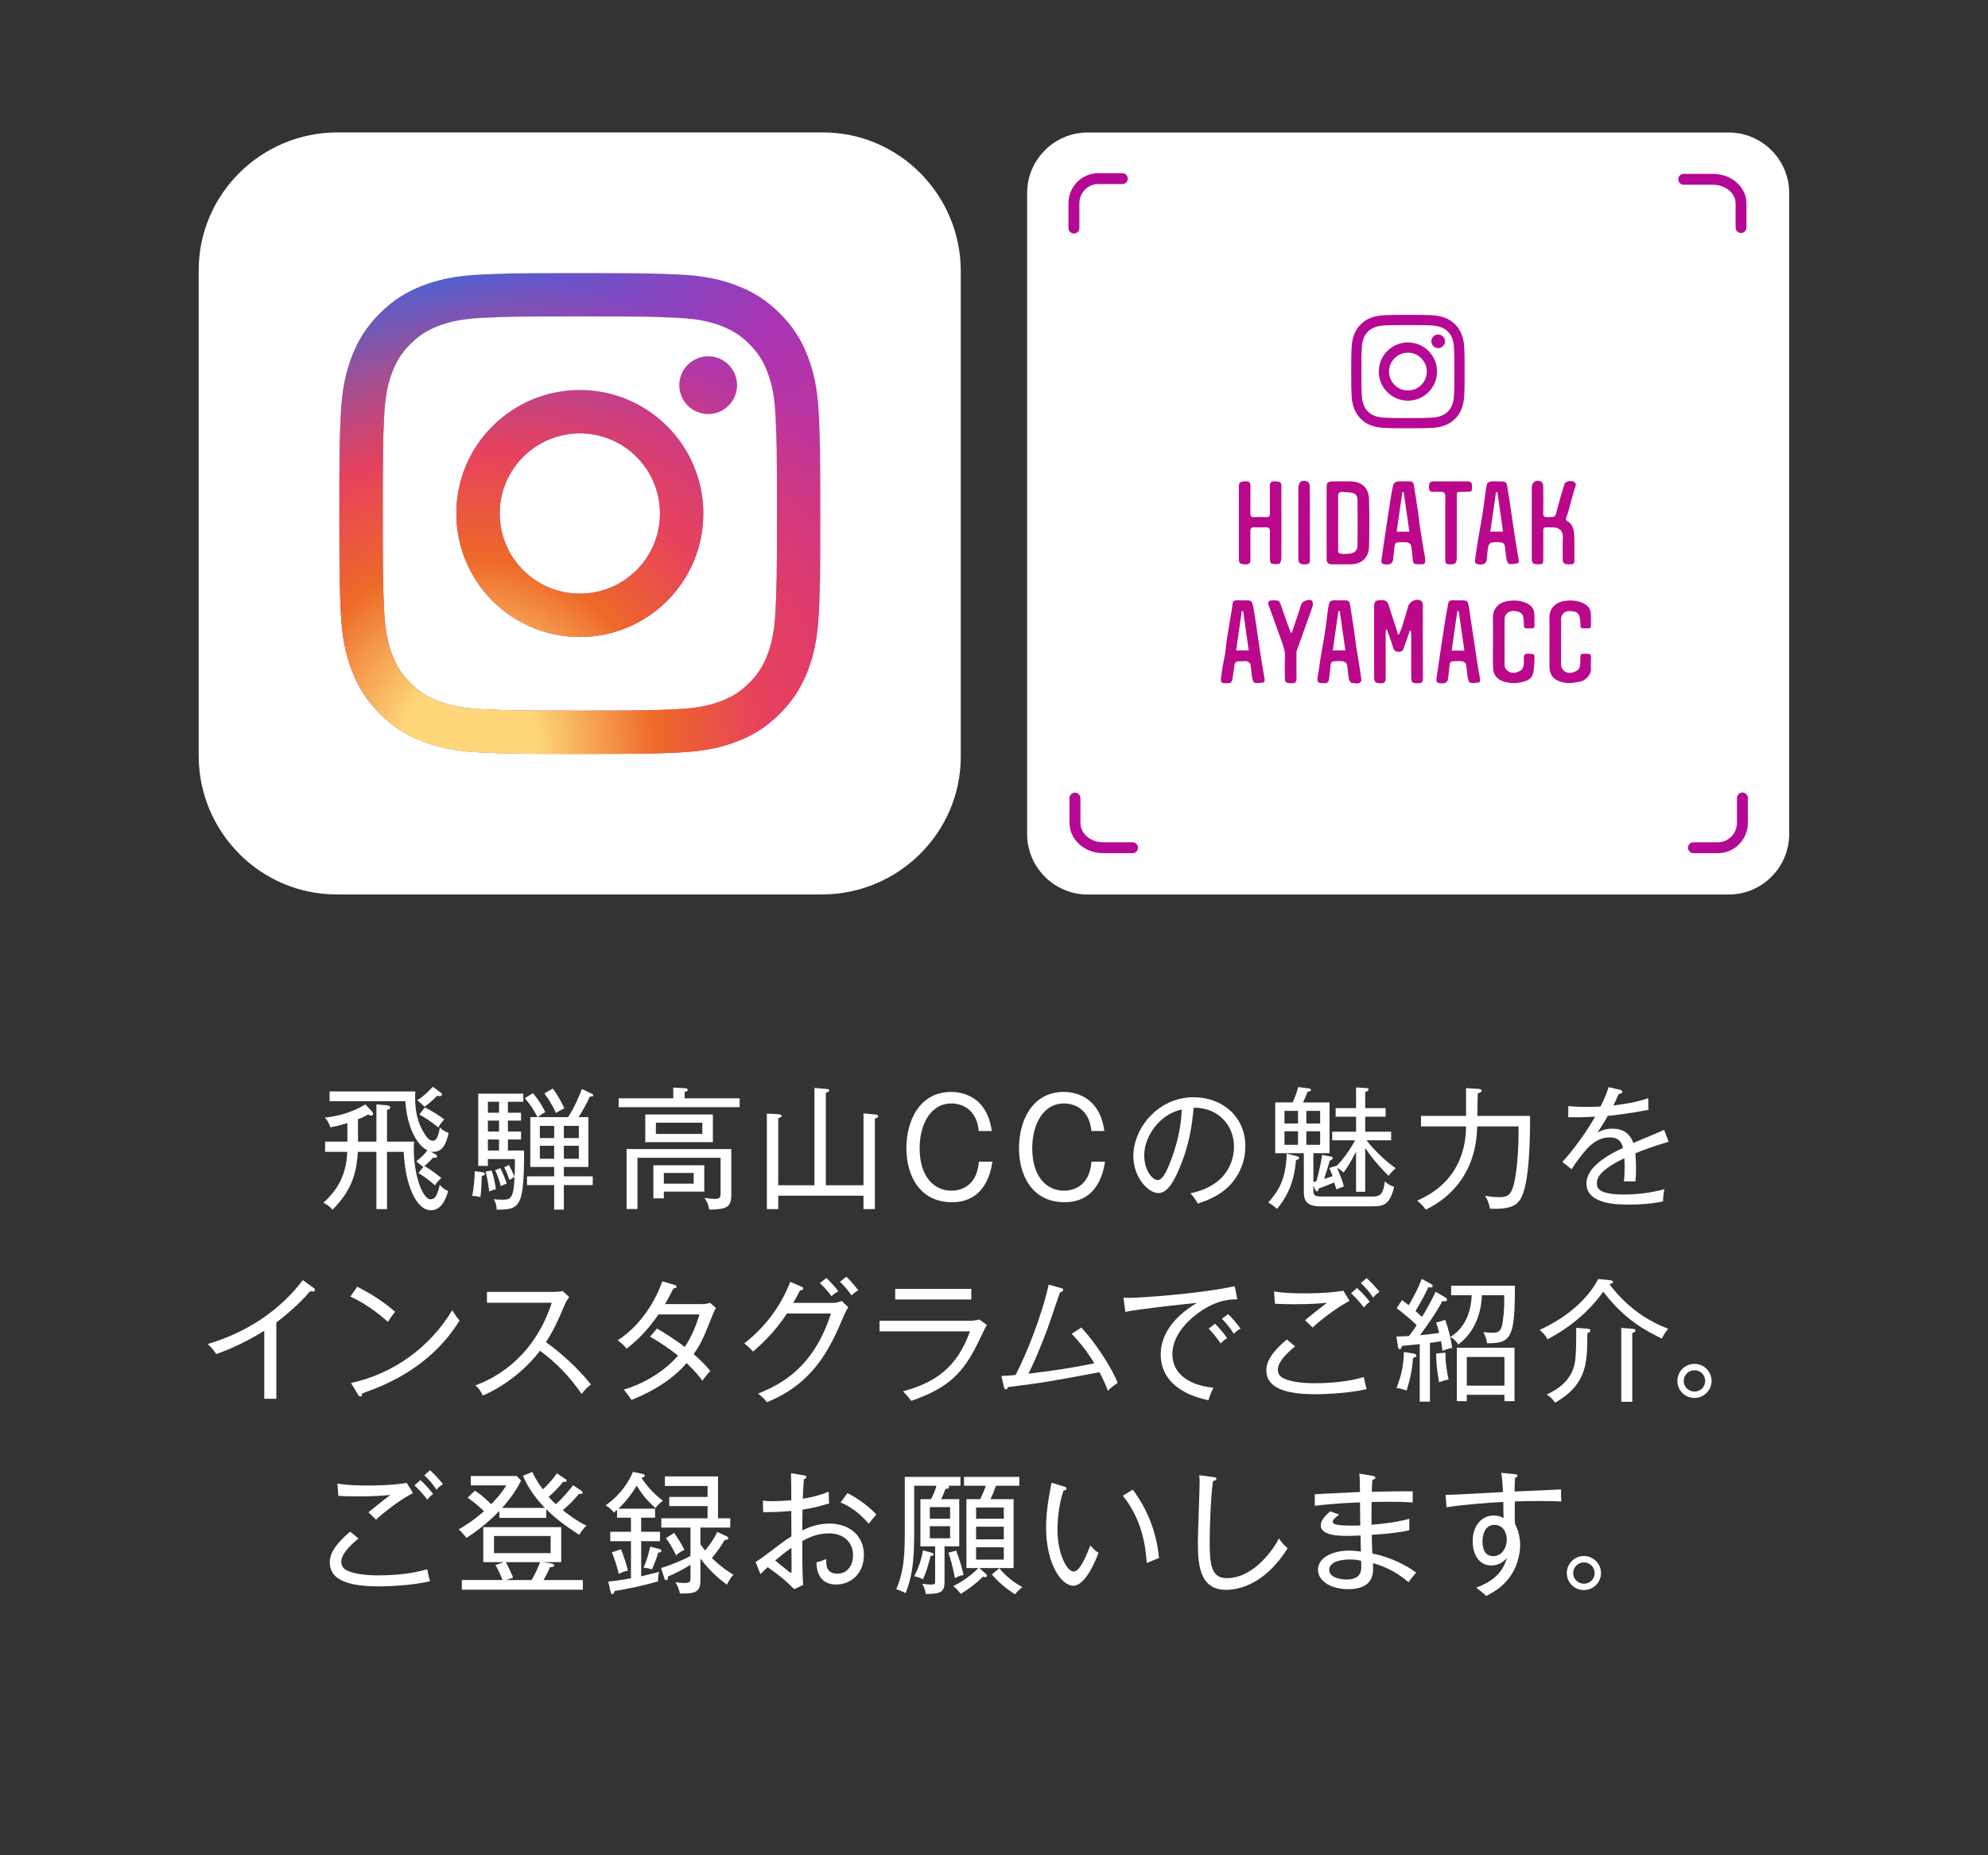 <?xml version="1.0" encoding="utf-8"?>
<!-- Generator: Adobe Illustrator 21.1.0, SVG Export Plug-In . SVG Version: 6.00 Build 0)  -->
<svg version="1.1" xmlns="http://www.w3.org/2000/svg" xmlns:xlink="http://www.w3.org/1999/xlink" x="0px" y="0px"
	 viewBox="0 0 300 280" enable-background="new 0 0 300 280" xml:space="preserve">
<rect x="0" y="0" width="300" height="280" fill="#333333" stroke="none"/>
<g id="スライド">
</g>
<g id="コンテンツ">
	<g>
		<g>
			<path fill="#FFFFFF" d="M65.003,182.66c-2.12,0-3.86-3.721-4.081-8.821h-2.521v8.642h-1.601v-8.642H54
				c-0.16,2.601-0.619,5.581-3.82,8.722c-0.4-0.46-0.86-0.78-1.381-1.04c2.041-1.841,3.461-4.062,3.602-7.682H49.06v-1.541h3.36
				v-2.801c-1.08,0.341-1.801,0.501-2.561,0.641c-0.22-0.68-0.52-1.101-0.84-1.48c3.44-0.3,5.781-1.78,6.102-1.98l0.96,1
				c0.101,0.101,0.22,0.261,0.22,0.421c0,0.18-0.119,0.279-0.26,0.279c-0.1,0-0.221-0.04-0.48-0.18c-0.6,0.32-0.9,0.48-1.54,0.72
				v3.381h2.78v-5.621l1.541,0.12c0.4,0.04,0.56,0.2,0.56,0.34c0,0.181-0.2,0.32-0.5,0.36v4.801h4.081
				c-0.02,0.301-0.04,0.62-0.04,1.12c0,4.062,1.38,7.582,2.521,7.582c0.86,0,1.12-1.04,1.4-2.181c0.34,0.4,0.721,0.721,1.26,0.92
				C67.424,180.5,66.803,182.66,65.003,182.66z M65.402,173.839c-0.199,0-0.319-0.021-0.42-0.04l0.74,0.42
				c0.101,0.06,0.24,0.14,0.24,0.28c0,0.26-0.26,0.239-0.62,0.22c-0.5,0.6-1.181,1.16-1.3,1.26c0.96,0.521,2.08,1.421,2.561,1.801
				c-0.36,0.32-0.701,0.68-0.961,1.12c-0.58-0.54-1.62-1.36-2.52-1.86l0.76-0.92c-0.24-0.16-0.801-0.641-1.061-0.841
				c0.54-0.439,1.2-1.02,1.681-1.66c-1.641-0.84-3.062-3.48-3.341-7.421H49.74v-1.48h12.941c-0.02,0.24-0.039,0.5-0.039,0.9
				c0,3.26,1,4.82,1.48,5.581c0.279,0.439,0.68,0.96,1.18,0.96c0.32,0,0.78-0.12,1.08-2.001c0.461,0.501,1.021,0.721,1.32,0.82
				C67.403,172.318,66.943,173.839,65.402,173.839z M66.344,165.437c-0.141,0-0.281-0.04-0.361-0.06c-0.219,0.22-0.899,0.9-1.9,1.66
				c-0.68-0.66-0.92-0.84-1.14-0.98c0.58-0.34,1.14-0.74,2.38-2.04l1.181,0.88c0.16,0.12,0.2,0.22,0.2,0.3
				C66.703,165.377,66.503,165.437,66.344,165.437z M66.143,170.157c-1.039-0.84-1.859-1.42-2.86-1.94l0.82-1.08
				c1.021,0.46,2.301,1.32,2.921,1.801C66.743,169.258,66.403,169.697,66.143,170.157z"/>
			<path fill="#FFFFFF" d="M72.706,177.479c-0.04,1.98-0.16,2.841-0.22,3.2c-0.36-0.12-0.701-0.18-1.221-0.18
				c0.279-1.521,0.34-2.561,0.38-3.741l1.04,0.141c0.2,0.02,0.48,0.06,0.48,0.279C73.166,177.399,72.846,177.459,72.706,177.479z
				 M74.946,182.561c0-0.561-0.14-1.08-0.44-1.58c0.28,0.039,0.66,0.079,1.221,0.079c1.26,0,1.78,0,1.92-3.42
				c-0.14,0.06-0.199,0.1-0.76,0.439c-0.32-0.9-0.46-1.28-0.801-1.9l0.721-0.359c0.12,0.22,0.66,1.32,0.84,1.78
				c0.061-1.44,0.061-1.94,0.061-2.661h-4.081v1.021h-1.46v-10.902h6.801v1.221h-2.32v1.66h1.98v1.18h-1.98v1.66h1.98v1.201h-1.98
				v1.66h2.441C79.088,182.181,78.508,182.58,74.946,182.561z M73.826,179.819c-0.18-1.56-0.42-2.48-0.54-3l0.88-0.181
				c0.24,0.54,0.6,2.101,0.66,2.861C74.486,179.54,74.046,179.72,73.826,179.819z M75.307,166.277h-1.681v1.66h1.681V166.277z
				 M75.307,169.117h-1.681v1.66h1.681V169.117z M75.307,171.979h-1.681v1.66h1.681V171.979z M75.566,179.02
				c-0.08-0.4-0.4-1.521-0.86-2.4l0.8-0.32c0.381,0.7,0.74,1.66,0.961,2.32C76.166,178.739,76.047,178.8,75.566,179.02z
				 M89.029,165.477c-0.721,1.561-1.44,2.701-1.721,3.121h1.48v7.521h-3.701v1.42h4.361v1.32h-4.361v3.701h-1.459v-3.701h-4.102
				v-1.32h4.102v-1.42h-3.602v-7.521h1.1c-0.799-1.421-0.92-1.621-1.92-2.861l1.221-0.76c1.1,1.32,1.54,2.221,1.86,2.881
				c-0.48,0.22-0.681,0.38-1.12,0.74h4.561c1.08-1.661,1.681-3.221,2.08-4.241l1.4,0.66c0.24,0.12,0.32,0.18,0.32,0.28
				C89.529,165.517,89.17,165.497,89.029,165.477z M83.629,169.918h-2.161v1.84h2.161V169.918z M83.629,172.918h-2.161v1.961h2.161
				V172.918z M83.908,167.978c-0.561-1.2-1.2-2.221-1.76-2.961l1.279-0.74c0.541,0.74,1.341,2.061,1.74,3.001
				C84.688,167.518,84.328,167.677,83.908,167.978z M87.35,169.918h-2.262v1.84h2.262V169.918z M87.35,172.918h-2.262v1.961h2.262
				V172.918z"/>
			<path fill="#FFFFFF" d="M93.355,167.097v-1.34h8.242v-1.62l1.72,0.1c0.261,0.021,0.46,0.061,0.46,0.24c0,0.24-0.3,0.3-0.46,0.32
				v0.96h8.302v1.34H93.355z M107.038,182.561c-0.14-0.74-0.3-1.16-0.74-1.78c0.48,0.08,1.081,0.16,1.561,0.16
				c0.88,0,0.88-0.261,0.88-1.101v-5.102H96.195v7.722h-1.64v-9.042h15.804v6.842C110.359,182.181,109.719,182.521,107.038,182.561z
				 M97.376,172.378v-4.181h10.202v4.181H97.376z M100.177,179.84v1.021h-1.581v-5.001h7.682v3.98H100.177z M105.979,169.438h-7.002
				v1.7h7.002V169.438z M104.678,177.02h-4.501v1.62h4.501V177.02z"/>
			<path fill="#FFFFFF" d="M132.025,168.817v13.663h-1.721v-2.021h-12.863v2.021h-1.72v-14.423l1.74,0.1
				c0.28,0.021,0.501,0.12,0.501,0.24c0,0.18-0.121,0.22-0.521,0.36v10.122h5.462v-14.684l1.72,0.141
				c0.181,0.02,0.521,0.039,0.521,0.239c0,0.16-0.18,0.221-0.521,0.36v13.943h5.682v-10.843l1.74,0.16
				c0.16,0.02,0.48,0.06,0.48,0.26C132.525,168.638,132.346,168.718,132.025,168.817z"/>
			<path fill="#FFFFFF" d="M147.701,170.698c-0.279-3.261-2.52-4.161-4.12-4.161c-3.241,0-4.802,3.301-4.802,6.741
				c0,4.441,2.281,6.422,4.781,6.422c1.141,0,3.842-0.44,4.161-4.382h2.04c-0.199,1.24-0.939,6.122-6.101,6.122
				c-4.841,0-6.882-3.981-6.882-8.162c0-4.161,2.021-8.481,6.742-8.481c0.66,0,5.36,0,6.141,5.901H147.701z"/>
			<path fill="#FFFFFF" d="M164.693,170.698c-0.279-3.261-2.521-4.161-4.121-4.161c-3.24,0-4.801,3.301-4.801,6.741
				c0,4.441,2.281,6.422,4.781,6.422c1.141,0,3.841-0.44,4.16-4.382h2.041c-0.2,1.24-0.94,6.122-6.102,6.122
				c-4.841,0-6.881-3.981-6.881-8.162c0-4.161,2.02-8.481,6.741-8.481c0.66,0,5.36,0,6.142,5.901H164.693z"/>
			<path fill="#FFFFFF" d="M185.553,178.92c-1.602,1.68-3.821,2.4-4.781,2.721c-0.58-0.94-0.86-1.241-1.141-1.541
				c5.961-1.26,6.582-5.421,6.582-7.041c0-3.321-2.48-5.941-6.082-5.882c-0.26,2.94-0.76,5.901-2.18,9.223
				c-1.101,2.601-2.061,3.66-3.161,3.66c-1.48,0-3.761-2.32-3.761-5.601c0-4.161,3.701-8.862,9.082-8.862
				c4.281,0,7.821,2.86,7.821,7.422C187.933,175.079,187.172,177.219,185.553,178.92z M172.67,174.358
				c0,2.161,1.18,3.741,2.04,3.741c0.841,0,1.58-1.9,2.061-3.161c1.399-3.78,1.521-6.481,1.56-7.501
				C174.949,168.178,172.67,171.538,172.67,174.358z"/>
			<path fill="#FFFFFF" d="M195.695,174.499c0.24,0.06,0.34,0.1,0.34,0.26c0,0.2-0.14,0.24-0.459,0.32
				c-0.16,1.68-0.48,4.541-2.881,7.381c-0.141-0.14-0.721-0.68-1.301-0.979c1.561-1.78,2.641-3.421,2.781-7.382L195.695,174.499z
				 M201.037,172.098v-1.3h3.601v-2.261h-3.081v-1.3h3.081v-3.121l1.399,0.08c0.281,0.021,0.48,0.021,0.48,0.24
				c0,0.16-0.14,0.26-0.5,0.38v2.421h3.081v1.3h-3.081v2.261h3.921v1.3h-3.721c0.64,0.841,2.48,2.921,4.401,4.201
				c-0.521,0.48-0.701,0.66-1.08,1.16c-0.721-0.72-2.182-2.2-3.521-4.2v6.601h-1.38v-6.041c-0.88,1.66-1.3,2.36-1.88,3.141
				c-0.261-0.24-0.501-0.42-0.98-0.74c0.74,1.86,0.8,1.98,1.02,2.841c-0.18,0.06-0.68,0.24-1.141,0.44
				c-0.06-0.28-0.199-0.7-0.319-1.041c-1.74,0.7-1.921,0.78-2.36,0.921c0,0.12-0.021,0.42-0.24,0.42c-0.12,0-0.221-0.16-0.28-0.28
				l-0.26-0.6v0.64c0,0.8,0.12,1.021,1.32,1.021h7.421c1.121,0,1.761,0,2.041-2.28c0.48,0.42,0.801,0.6,1.4,0.819
				c-0.68,2.941-1.801,2.941-3.561,2.941h-7.622c-2.36,0-2.44-1.221-2.44-2.4v-5.622h-4.32v-7.661h2.641
				c0.539-1.24,0.699-1.841,0.819-2.32l1.561,0.2c0.14,0.02,0.38,0.08,0.38,0.239c0,0.2-0.279,0.24-0.5,0.261
				c-0.3,0.76-0.34,0.84-0.7,1.62h4.001v7.661h-2.44v4.342c0.159-0.04,0.319-0.08,0.44-0.101c0.26-0.84,0.72-2.78,0.88-3.98
				l1.261,0.24c0.139,0.02,0.34,0.06,0.34,0.26c0,0.16-0.141,0.22-0.461,0.38c-0.34,1.24-0.74,2.421-0.84,2.74
				c0.641-0.199,0.98-0.319,1.28-0.42c-0.319-0.86-0.38-0.979-0.5-1.22l1.06-0.341l0.021,0.04c1.021-0.96,2.301-2.86,2.801-3.881
				H201.037z M195.875,167.657h-2.04v1.9h2.04V167.657z M195.875,170.738h-2.04v2.04h2.04V170.738z M197.136,169.558h2.081v-1.9
				h-2.081V169.558z M197.136,172.778h2.081v-2.04h-2.081V172.778z"/>
			<path fill="#FFFFFF" d="M223.098,164.337c0.22,0.02,0.5,0.079,0.5,0.26c0,0.2-0.16,0.26-0.601,0.42
				c-0.021,0.5-0.04,2.48-0.06,3.4h7.961c0,2.48,0,10.463-1.52,12.663c-0.5,0.72-1.301,1.48-4.521,1.34
				c-0.24-1.18-0.6-1.7-0.76-1.96c0.34,0.06,1.18,0.22,2.04,0.22c1.36,0,1.96-0.24,2.421-2.44c0.3-1.46,0.64-4.341,0.6-8.241h-6.241
				c-0.159,7.921-5.062,11.262-7.762,12.562c-0.42-0.601-0.68-0.841-1.3-1.36c7.201-3.101,7.342-9.402,7.381-11.202h-6.801v-1.581
				h6.801v-4.2L223.098,164.337z"/>
			<path fill="#FFFFFF" d="M246.783,174.059c0.041,0.5,0.101,1.32,0.101,2.341c0,0.84-0.04,1.42-0.08,1.9
				c-1.101-0.021-1.421,0-1.741,0c0.061-0.54,0.101-1.2,0.101-2.161c0-0.64-0.021-1.04-0.04-1.34c-3.861,1.88-4.141,3.04-4.141,3.78
				c0,0.58,0,1.701,4.08,1.701c2.961,0,5.182-0.561,6.102-0.801c-0.14,0.641-0.18,1.021-0.199,1.841
				c-0.701,0.14-2.341,0.479-5.121,0.479c-1.621,0-6.441,0-6.441-3.181c0-2.12,2.301-3.881,5.521-5.381
				c-0.201-0.68-0.461-1.58-2.041-1.58c-1.881,0-3.141,1.42-3.602,1.96c-0.379,0.42-1.359,1.62-2.119,2.841l-1.4-1.101
				c0.64-0.64,2.9-3.28,4.961-6.821c-2.181,0.101-2.521,0.101-4.062,0.08v-1.681c0.7,0.061,1.3,0.12,2.881,0.12
				c0.399,0,1.181,0,1.98-0.06c0.5-0.96,0.92-1.921,1.22-2.921l1.641,0.38c0.16,0.04,0.44,0.101,0.44,0.341
				c0,0.22-0.32,0.279-0.54,0.3c-0.24,0.54-0.461,1.021-0.82,1.74c1.381-0.16,3.44-0.46,5.262-1.101l0.039,1.761
				c-2.36,0.48-5.001,0.8-6.141,0.92c-0.58,1.041-1.08,1.78-1.541,2.501c0.7-0.38,1.44-0.58,2.24-0.58
				c1.541,0,2.661,0.72,3.161,2.16c0.74-0.32,4.001-1.66,4.642-1.98l0.68,1.801C249.424,172.998,247.604,173.719,246.783,174.059z"
				/>
			<path fill="#FFFFFF" d="M47.201,194.917c-0.101,0-0.201,0-0.4-0.04c-2.101,2.46-4.661,4.381-5.102,4.701v11.522h-1.82v-10.263
				c-1.02,0.66-4.001,2.4-7.242,3.521c-0.119-0.18-0.619-0.92-1.3-1.52c5.682-1.661,10.803-4.922,14.363-9.643l1.66,1.2
				c0.101,0.061,0.16,0.16,0.16,0.28C47.521,194.837,47.381,194.917,47.201,194.917z"/>
			<path fill="#FFFFFF" d="M58.547,199.498c-2.801-2.48-4.881-3.441-5.682-3.821l1.041-1.48c1.5,0.761,3.54,1.881,5.721,3.781
				C59.047,198.678,58.707,199.218,58.547,199.498z M54.646,210.3c-0.021,0.341-0.061,0.46-0.281,0.46c-0.14,0-0.26-0.14-0.32-0.239
				l-1.08-1.801c6.382-1.38,11.903-5.361,15.283-10.982c0.4,0.66,0.681,1.061,1.102,1.561
				C64.868,206.539,57.906,209.14,54.646,210.3z"/>
			<path fill="#FFFFFF" d="M87.763,210.36c-1.721-2.501-3.821-4.722-6.281-6.502c-1.601,2.141-4.661,5.062-8.622,6.762
				c-0.34-0.7-0.58-1.061-1.12-1.54c1.841-0.66,8.581-3.401,11.522-12.463h-9.782v-1.641h10.062c0.32,0,1.041-0.04,1.361-0.14
				l0.98,0.92c-0.421,0.561-0.701,1.221-0.74,1.32c-0.781,1.9-1.621,3.781-2.762,5.481c1.9,1.34,4.701,3.74,6.782,6.381
				C88.463,209.56,88.363,209.64,87.763,210.36z"/>
			<path fill="#FFFFFF" d="M107.635,198.218c-1.5,3.78-1.84,4.561-2.961,6.141c1.48,1.28,2.121,2.081,2.521,2.561
				c-0.3,0.301-0.64,0.681-1.2,1.461c-0.46-0.62-1-1.341-2.381-2.661c-1.5,1.761-4,3.821-8.321,5.562
				c-0.3-0.46-0.44-0.66-1.16-1.561c2.141-0.6,5.681-2.24,8.182-5.121c-1.32-1.08-2.761-2.021-4.221-2.881l1.06-1.22
				c0.921,0.56,2.341,1.4,4.182,2.78c1.12-1.64,1.78-3.48,2.221-4.9h-6.182c-0.76,1.08-2.32,3.28-4.821,5.161
				c-0.34-0.44-0.64-0.74-1.341-1.261c3.662-2.36,5.762-6.161,6.742-8.902l1.801,0.541c0.24,0.079,0.34,0.119,0.34,0.279
				c0,0.221-0.32,0.24-0.461,0.24c-0.379,0.721-0.84,1.641-1.279,2.381h5.501c0.681,0,0.979-0.101,1.3-0.2l0.881,0.78
				C107.814,197.777,107.755,197.938,107.635,198.218z"/>
			<path fill="#FFFFFF" d="M127.373,198.497c-1.9,4.481-4.301,10.183-11.643,13.123c-0.4-0.52-0.561-0.66-1.32-1.3
				c3.48-1.4,8.381-3.941,10.982-12.083h-6.642c-1.9,2.961-4.241,4.981-5.101,5.741c-0.381-0.399-0.881-0.88-1.341-1.24
				c3.141-2.38,5.601-5.741,6.941-9.282l1.681,0.721c0.18,0.08,0.279,0.14,0.279,0.28c0,0.239-0.3,0.26-0.479,0.279
				c-0.501,1.001-0.74,1.421-1.021,1.9h5.981c0.62,0,1-0.159,1.32-0.3l1,0.94C127.633,197.897,127.513,198.178,127.373,198.497z
				 M125.473,195.617c-0.221-0.301-0.881-1.2-1.761-1.961l1-0.78c0.54,0.5,1.36,1.4,1.801,2.001
				C126.332,194.977,125.873,195.237,125.473,195.617z M128.493,195.497c-0.181-0.26-0.921-1.32-1.741-2.041l0.961-0.779
				c0.6,0.56,1.4,1.52,1.82,2.06C129.133,194.937,129.033,195.037,128.493,195.497z"/>
			<path fill="#FFFFFF" d="M146.092,199.338c0.601,0,1.121-0.04,1.681-0.2l1.14,0.82c-0.26,0.44-1.199,2.44-1.399,2.841
				c-2.141,4.28-4.261,6.661-10.003,8.621c-0.479-0.6-0.539-0.7-1.24-1.439c4.861-1.32,8.162-3.602,10.103-9.042h-13.643v-1.601
				H146.092z M146.572,194.517v1.601H135.09v-1.601H146.572z"/>
			<path fill="#FFFFFF" d="M167.199,209.9c-0.24-0.58-0.621-1.581-1.281-2.801c-8.262,1.54-8.441,1.561-13.803,2.24
				c-0.08,0.24-0.16,0.34-0.32,0.34c-0.18,0-0.24-0.12-0.3-0.359l-0.38-1.661c0.54-0.02,0.961-0.04,2.141-0.14
				c1.7-3.261,3.961-8.982,5.001-13.643l1.8,0.5c0.261,0.08,0.381,0.14,0.381,0.279c0,0.28-0.301,0.36-0.48,0.381
				c-0.22,0.6-1.66,4.881-1.881,5.501c-0.14,0.38-1.72,4.561-2.88,6.781c3.221-0.38,6.441-0.84,9.942-1.561
				c-0.961-1.62-2.121-3.101-3.422-4.461l1.461-0.939c2.141,2.28,4.721,6.261,5.481,8.361
				C168.52,208.8,167.719,209.32,167.199,209.9z"/>
			<path fill="#FFFFFF" d="M181.16,197.917c-1.061,0.721-4.241,3.121-4.241,6.462c0,2.561,1.94,4.621,6.201,5.061
				c-0.36,0.7-0.54,1.161-0.76,1.881c-3.661-0.74-7.202-2.74-7.202-6.922c0-2.62,1.541-5.421,5.461-7.762
				c-0.5,0.021-9.182,0.961-10.802,1.36l-0.28-2.16c0.381,0.021,0.641,0.04,1.021,0.04c1.16,0,10.362-0.58,15.763-1.761l0.4,1.98
				C185.861,196.097,183.86,196.077,181.16,197.917z M184.201,202.759c-0.32-0.46-0.9-1.32-1.801-2.241l0.96-0.74
				c0.06,0.061,1.181,1.201,1.82,2.181C184.701,202.238,184.301,202.639,184.201,202.759z M186.182,201.298
				c-0.701-1.14-1.361-1.82-1.801-2.28l0.96-0.68c0.58,0.54,1.421,1.54,1.86,2.18C186.941,200.658,186.721,200.758,186.182,201.298z
				"/>
			<path fill="#FFFFFF" d="M198.539,210.42c-4.602,0-7.441-0.94-7.441-3.641c0-1.2,0.721-2.641,3.08-4.621l1.261,1.04
				c-0.399,0.32-2.601,2.061-2.601,3.481c0,0.76,0.439,1.1,0.68,1.24c1.421,0.819,4.182,0.84,4.821,0.84
				c4.142,0,6.542-0.66,7.462-0.92c0.18,0.84,0.3,1.34,0.439,1.8C203.12,210.4,198.76,210.42,198.539,210.42z M198.079,200.358
				c-0.14-0.16-0.761-0.74-1.14-1.121c2.16-1.76,2.561-2.06,3.32-2.62c-0.82,0.08-2.261,0.22-4.861,0.22c-1.6,0-2.221-0.04-3-0.08
				l-0.141-1.86c1.36,0.261,3.32,0.301,4.741,0.301c0.58,0,3.38,0,5.722-0.4l0.939,1.54
				C202.04,197.138,199.319,199.157,198.079,200.358z M205.82,197.337c-0.58-0.78-1.199-1.479-1.939-2.16l0.899-0.8
				c0.44,0.399,1.32,1.28,1.921,2.101C206.261,196.817,206.141,196.917,205.82,197.337z M207.221,195.837
				c-0.66-0.96-1.08-1.46-1.86-2.181l0.86-0.76c0.721,0.62,1.461,1.46,1.961,2.08C207.661,195.316,207.421,195.577,207.221,195.837z
				"/>
			<path fill="#FFFFFF" d="M217.666,203.879c-0.039-0.44-0.08-0.801-0.199-1.461c-0.541,0.101-1.26,0.2-1.681,0.261v8.861h-1.54
				v-8.682c-0.42,0.04-2.281,0.24-2.66,0.26c-0.141,0.36-0.201,0.5-0.361,0.5c-0.219,0-0.26-0.319-0.279-0.46l-0.221-1.44
				c0.66-0.02,1.141-0.04,1.881-0.079c0.721-0.921,1.021-1.381,1.18-1.641c-0.479-0.48-1.779-1.641-3.02-2.561l0.8-1.221
				c0.239,0.181,0.46,0.32,1.021,0.761c0.779-1.32,1.48-2.661,1.96-3.961l1.36,0.74c0.18,0.1,0.301,0.16,0.301,0.3
				c0,0.3-0.461,0.26-0.66,0.22c-0.421,0.9-1.241,2.48-1.941,3.581c0.301,0.26,0.561,0.5,0.98,0.9
				c0.46-0.761,1.301-2.161,2.061-3.801l1.381,0.8c0.219,0.12,0.34,0.28,0.34,0.4c0,0.18-0.181,0.24-0.381,0.24
				c-0.119,0-0.24-0.021-0.34-0.04c-0.641,1.36-2.32,3.74-3.36,5.161c0.56-0.061,1.44-0.141,2.9-0.341
				c-0.261-0.979-0.36-1.24-0.479-1.56l1.38-0.421c0.44,1.201,0.84,2.701,1.06,4.241
				C218.986,203.459,218.307,203.579,217.666,203.879z M213.226,204.938c-0.08,1.621-0.46,3.381-0.96,4.922
				c-0.461-0.16-0.961-0.32-1.521-0.381c0.82-2.2,1.021-3.261,1.12-5.44l1.521,0.26c0.2,0.04,0.36,0.14,0.36,0.28
				C213.746,204.839,213.406,204.898,213.226,204.938z M217.166,208.6c-0.319-1.82-0.439-2.82-0.439-4.321l1.4-0.14
				c-0.02,1.86,0.32,3.36,0.48,4.061C218.187,208.26,217.807,208.38,217.166,208.6z M224.408,202.719
				c-0.1-0.761-0.44-1.44-0.561-1.681c0.74,0.1,1.08,0.1,1.32,0.1c0.84,0,1.381-0.06,1.601-1.66c0.24-1.64,0.24-2.58,0.22-4.001
				h-3.36c-0.06,1.601-0.479,5.121-3.561,7.442c-0.28-0.44-0.7-0.9-1.221-1.141c2.181-1.28,3.141-3.701,3.241-6.302h-3.102v-1.44
				h9.623C228.609,201.838,228.089,202.778,224.408,202.719z M227.029,211.46v-0.96h-5.682v0.96h-1.5v-8.062h8.701v8.062H227.029z
				 M227.029,204.799h-5.682v4.321h5.682V204.799z"/>
			<path fill="#FFFFFF" d="M250.779,202.019c-2.301-1.12-5.582-2.781-8.842-7.082c-2.16,3.061-5.121,5.462-8.422,7.202
				c-0.32-0.7-0.84-1.141-1.181-1.421c5.901-2.721,8.122-6.281,8.843-7.682l1.68,0.16c0.24,0.021,0.561,0.101,0.561,0.28
				s-0.141,0.22-0.561,0.32c1,1.3,3.701,4.78,8.882,6.741C251.559,200.758,251.18,201.198,250.779,202.019z M239.537,201.218
				c0,4.401,0,7.662-4.861,10.482c-0.36-0.54-0.66-0.82-1.28-1.24c1-0.46,3.801-1.78,4.28-4.94c0.181-1.241,0.181-2.841,0.181-5.121
				l1.601,0.119c0.32,0.021,0.539,0.101,0.539,0.301C239.996,201.038,239.736,201.138,239.537,201.218z M246.318,201.178v10.383
				h-1.66v-11.143l1.48,0.1c0.399,0.021,0.66,0.061,0.66,0.301C246.799,200.998,246.658,201.038,246.318,201.178z"/>
			<path fill="#FFFFFF" d="M255.704,210.98c-1.4,0-2.581-1.12-2.581-2.561c0-1.421,1.141-2.581,2.581-2.581s2.581,1.16,2.581,2.581
				C258.285,209.84,257.104,210.98,255.704,210.98z M255.704,206.799c-0.9,0-1.62,0.721-1.62,1.621c0,0.88,0.72,1.6,1.62,1.6
				c0.899,0,1.62-0.72,1.62-1.6C257.324,207.52,256.604,206.799,255.704,206.799z"/>
			<path fill="#FFFFFF" d="M57.202,239.42c-4.601,0-7.441-0.94-7.441-3.641c0-1.2,0.72-2.641,3.081-4.621l1.26,1.04
				c-0.4,0.32-2.601,2.061-2.601,3.481c0,0.76,0.44,1.1,0.681,1.24c1.42,0.819,4.18,0.84,4.82,0.84c4.141,0,6.541-0.66,7.462-0.92
				c0.18,0.84,0.3,1.34,0.44,1.8C61.783,239.4,57.422,239.42,57.202,239.42z M56.742,229.358c-0.141-0.16-0.76-0.74-1.141-1.121
				c2.16-1.76,2.561-2.06,3.32-2.62c-0.819,0.08-2.26,0.22-4.86,0.22c-1.601,0-2.221-0.04-3.001-0.08l-0.14-1.86
				c1.36,0.261,3.321,0.301,4.741,0.301c0.58,0,3.381,0,5.721-0.4l0.94,1.54C60.703,226.138,57.982,228.157,56.742,229.358z
				 M64.484,226.337c-0.58-0.78-1.201-1.479-1.941-2.16l0.9-0.8c0.44,0.399,1.32,1.28,1.92,2.101
				C64.924,225.817,64.804,225.917,64.484,226.337z M65.885,224.837c-0.66-0.96-1.081-1.46-1.861-2.181l0.86-0.76
				c0.72,0.62,1.46,1.46,1.96,2.08C66.324,224.316,66.084,224.577,65.885,224.837z"/>
			<path fill="#FFFFFF" d="M87.635,224.917c0.199,0.14,0.279,0.18,0.279,0.34c0,0.261-0.32,0.221-0.54,0.2
				c-0.96,1.16-1.38,1.521-2.44,2.461c0.5,0.399,1.98,1.58,3.561,2.34c-0.52,0.46-0.96,1.181-1.08,1.381
				c-1.08-0.7-3.261-2.101-4.98-3.861v1.301h-7.082v-1.04c-1.641,1.7-3.621,3.24-4.98,4.061c-0.601-0.78-0.781-0.96-1.161-1.28
				c1.021-0.58,2.221-1.341,3.821-2.74c-0.461-0.48-1.601-1.48-2.461-2.041l1.08-1.061c0.48,0.301,1.121,0.721,2.48,2.041
				c0.4-0.42,1.561-1.62,2.261-2.841h-5.341v-1.42h6.922l0.66,0.7c-0.501,1-1.281,2.34-2.861,4.12h6.461
				c-1.06-1.08-2.42-2.72-3.32-4.86l1.42-0.561c0.24,0.521,0.621,1.341,1.581,2.621c1.24-1.141,1.86-2.041,2.12-2.421l1.221,0.82
				c0.199,0.14,0.26,0.16,0.26,0.26c0,0.28-0.4,0.22-0.54,0.2c-0.36,0.46-1.061,1.32-2.181,2.261c0.44,0.52,0.78,0.84,1.08,1.12
				c0.82-0.7,1.781-1.801,2.601-2.86L87.635,224.917z M87.954,238.46v1.46H69.69v-1.46h6.142c-0.4-1.061-0.781-1.761-1.061-2.261
				l1.26-0.439h-3.1v-5.281h11.762v5.281h-2.76l1.14,0.18c0.16,0.02,0.56,0.1,0.56,0.32c0,0.239-0.399,0.26-0.64,0.26
				c-0.28,0.7-0.58,1.24-0.96,1.94H87.954z M74.551,231.818v2.581h8.543v-2.581H74.551z M80.213,238.46
				c0.24-0.38,0.779-1.341,1.3-2.7h-5.181c0.26,0.46,0.84,1.66,1.1,2.34l-1.04,0.36H80.213z"/>
			<path fill="#FFFFFF" d="M96.756,231.179h2.84v1.42h-2.84v5.301c1.68-0.38,2.279-0.56,2.7-0.68c-0.08,0.34-0.16,0.74-0.14,1.44
				c-2.102,0.62-4.502,1.12-6.562,1.46c-0.08,0.28-0.119,0.46-0.34,0.46c-0.18,0-0.24-0.16-0.26-0.28l-0.359-1.6
				c0.74-0.08,1.66-0.181,3.42-0.5v-5.602h-3.121v-1.42h3.121v-2.121h-2.1v-1.18c-0.141,0.12-0.301,0.26-0.48,0.399
				c-0.4-0.58-1.121-1.02-1.24-1.1c0.779-0.521,2.881-2.121,4.121-5.041l1.5,0.319c0.199,0.04,0.279,0.12,0.279,0.24
				c0,0.261-0.319,0.3-0.5,0.32c0.541,0.86,1.58,2.221,3.241,3.48c-0.521,0.4-0.78,0.62-1.12,1.101
				c-1.32-1.16-2.061-2.12-2.841-3.381c-0.681,1.181-1.681,2.48-2.761,3.48h5.541v1.36h-2.1V231.179z M93.715,233.819
				c0.38,0.939,0.78,2.14,1.04,3.221c-0.601,0.14-0.841,0.22-1.38,0.5c-0.381-1.501-0.521-1.94-1.041-3.261L93.715,233.819z
				 M99.557,233.799c0.139,0.04,0.26,0.12,0.26,0.24c0,0.22-0.26,0.26-0.5,0.3c-0.301,1.04-0.58,1.74-0.941,2.521
				c-0.359-0.12-0.699-0.22-1.26-0.26c0.48-1.061,0.84-2.36,1-3.181L99.557,233.799z M105.697,233.059
				c0.32,0.48,0.52,0.721,0.721,0.94c0.5-0.58,1.38-1.82,1.82-2.801l1.42,0.66c0.1,0.04,0.24,0.16,0.24,0.3
				c0,0.2-0.18,0.221-0.541,0.261c-0.6,1.02-1.1,1.7-1.92,2.721c0.16,0.159,1.34,1.38,3.24,2.521c-0.5,0.52-0.84,1.2-0.979,1.5
				c-1.021-0.74-2.48-1.921-4.001-3.941v3.361c0,1.86-1.061,1.92-3.08,1.92c-0.181-0.84-0.5-1.4-0.701-1.7
				c0.781,0.101,1.381,0.101,1.441,0.101c0.739,0,0.84-0.2,0.84-0.7v-2.041c-1.361,0.841-2.32,1.32-3.381,1.761
				c0,0.24,0,0.56-0.301,0.56c-0.16,0-0.24-0.199-0.26-0.279l-0.5-1.561c1.301-0.36,3.461-1.261,4.441-1.82v-4.281h-4.401v-1.4
				h6.981v-1.84h-5.781v-1.381h5.781v-1.66h-6.441v-1.44h8.021v6.321h1.841v1.4h-4.501V233.059z M101.736,231.338
				c0.68,1.021,1.061,1.601,1.541,2.561c-0.721,0.36-1.021,0.621-1.24,0.86c-0.601-1.24-1.021-1.92-1.541-2.62L101.736,231.338z"/>
			<path fill="#FFFFFF" d="M126.189,239.14c-2.061,0-2.941-1.36-2.98-3.36c0.359-0.06,1.039-0.28,1.48-0.5
				c-0.021,0.74-0.101,2.221,1.68,2.221c1.461,0,2.36-1.2,2.36-2.781c0-1.84-1.3-3.301-3.641-3.301c-1.88,0-3.241,0.74-4.021,1.161
				c0,1.64,0,5.121,0.14,6.621l-1.36,0.64c-1.54-1.58-2.82-2.48-4.001-3.32c-0.62,0.58-0.7,0.66-1.101,1.04l-0.72-1.82
				c0.32-0.18,1.12-0.76,1.421-0.98c2.82-2.12,3.08-2.34,3.98-2.88c-0.02-1.881-0.02-2.081-0.02-3.841
				c-1.661,0.119-2.182,0.18-4.241,0.18l-0.04-1.74c0.439,0.06,0.74,0.08,1.46,0.08c0.78,0,1.96-0.061,2.821-0.141
				c0-2.021,0-2.24-0.041-4.08l1.9,0.319c0.261,0.04,0.42,0.08,0.42,0.261c0,0.22-0.219,0.279-0.379,0.3
				c-0.121,1.66-0.141,2.5-0.16,2.98c0.479-0.08,2.301-0.38,3.9-1.08c0.02,0.28,0.04,1.561,0.08,1.78
				c-0.74,0.22-2.141,0.66-4.021,0.94c-0.02,1.82-0.039,2.021-0.039,3.141c1-0.5,2.381-1.04,4.08-1.04c2.98,0,5.222,1.78,5.222,4.74
				C130.37,237.46,128.43,239.14,126.189,239.14z M119.428,233.599c-0.86,0.601-1.66,1.24-2.44,1.921
				c1.14,0.939,2.261,1.86,2.341,1.86c0.119,0,0.1-0.12,0.119-0.4C119.468,236.579,119.428,234.139,119.428,233.599z
				 M131.09,229.958c-1.02-1.2-2.52-2.521-4.24-3.2l1.04-1.421c1.38,0.7,3.181,1.94,4.36,3.241
				C131.93,228.918,131.551,229.378,131.09,229.958z"/>
			<path fill="#FFFFFF" d="M143.057,224.237c0.1,0.06,0.18,0.119,0.18,0.22c0,0.2-0.24,0.22-0.561,0.26
				c-0.199,0.58-0.359,0.92-0.66,1.54h2.74v7.122h-2.22v5.281c0,1.54-0.421,1.92-2.841,1.9c-0.02-0.221-0.04-0.641-0.52-1.541
				c0.439,0.08,0.859,0.12,1.26,0.12c0.561,0,0.68-0.04,0.68-0.46v-5.301h-2.221v-7.122h1.602c0.539-1.02,0.699-1.6,0.82-2.02
				h-3.361v6.301c0,3.521,0,6.722-1.301,9.902c-0.439-0.24-0.939-0.46-1.4-0.58c1.281-3.001,1.281-5.762,1.281-9.322v-7.642h8.401
				v1.341H143.057z M140.436,234.819c-0.46,1.76-0.6,2.261-1.16,3.54c-0.48-0.26-0.78-0.359-1.32-0.46
				c0.96-1.8,1.24-3.42,1.32-3.921l1.16,0.32c0.32,0.08,0.439,0.12,0.439,0.28C140.875,234.819,140.596,234.819,140.436,234.819z
				 M143.376,227.458h-3.061v1.74h3.061V227.458z M143.376,230.338h-3.061v1.82h3.061V230.338z M144.096,238.16
				c-0.319-1.82-0.699-3.001-0.979-3.821l1.181-0.32c0.6,1.601,0.84,2.501,1.1,3.682C144.816,237.8,144.596,237.92,144.096,238.16z
				 M150.298,224.237c-0.46,1.24-0.521,1.38-0.841,2.02h3.501v10.402h-5.161l0.92,0.82c0.121,0.101,0.221,0.2,0.221,0.32
				c0,0.18-0.141,0.22-0.26,0.22c-0.101,0-0.181-0.02-0.32-0.08c-1,1.001-2.16,1.881-3.381,2.621c-0.18-0.261-0.54-0.74-1.141-1.181
				c2.041-0.96,3.441-2.36,3.801-2.721h-1.8v-10.402h2.08c0.4-0.819,0.601-1.32,0.86-2.02h-3.301v-1.341h8.342v1.341H150.298z
				 M151.479,227.518h-4.182v1.681h4.182V227.518z M151.479,230.418h-4.182v1.9h4.182V230.418z M151.479,233.519h-4.182v1.86h4.182
				V233.519z M153.158,240.62c-1.5-1-2.42-1.78-3.48-3l1.12-0.94c1.021,1.2,2.001,2.04,3.48,2.841
				C153.778,239.94,153.559,240.141,153.158,240.62z"/>
			<path fill="#FFFFFF" d="M161.981,239.32c-1.841,0-4.121-3.321-4.121-8.802c0-2.321,0.4-4.581,0.82-6.742l1.841,0.561
				c0.26,0.08,0.42,0.12,0.42,0.32c0,0.26-0.28,0.279-0.44,0.279c-0.92,2.621-0.92,5.542-0.92,5.981c0,3.501,1.399,6.262,2.44,6.262
				c0.98,0,1.961-2.541,2.521-3.941c0.5,0.561,0.72,0.78,1.24,1.121C165.342,235.479,163.802,239.32,161.981,239.32z
				 M173.043,235.899c-0.139-2.581-0.76-6.642-3.6-10.162l1.5-0.92c2.84,3.82,3.701,7.602,3.961,10.302
				C174.805,235.159,173.244,235.819,173.043,235.899z"/>
			<path fill="#FFFFFF" d="M185.008,239.94c-4.121,0-4.24-4.102-4.24-7.322c0-1.42,0.26-7.602,0.26-8.861
				c0-0.561-0.021-0.8-0.061-1.12l2.121,0.28c0.3,0.04,0.479,0.079,0.479,0.26c0,0.18-0.28,0.32-0.521,0.36
				c-0.399,2.72-0.5,7.881-0.5,9.182c0,3.4,0.24,5.461,2.581,5.461c4.141,0,7.182-4.561,7.862-6.001c0.5,0.68,0.699,0.96,1.319,1.48
				C190.77,239.34,186.668,239.94,185.008,239.94z"/>
			<path fill="#FFFFFF" d="M212.552,238.8c-2.221-1.94-4.301-2.58-5.361-2.881c0,0.221,0.021,0.521,0.021,0.74
				c0,1.16-0.221,3.181-3.781,3.181c-2.761,0-4.541-1.36-4.541-2.9c0-2.101,2.621-2.921,4.701-2.921c0.561,0,1.301,0.08,1.78,0.141
				c-0.021-0.641-0.04-0.841-0.06-2.421c-0.98,0.04-1.381,0.061-1.921,0.061c-1.101,0-4.081,0-4.081-1.561
				c0-0.7,0.461-1.301,1.42-2.141l1.361,0.48c-0.621,0.5-0.961,0.76-0.961,1.12c0,0.52,1.641,0.54,2.461,0.54
				c0.86,0.02,1.48,0,1.68-0.021c-0.02-1-0.039-2.48-0.039-3.48c-3.541,0.14-5.662,0.38-6.822,0.521v-1.74
				c1.08-0.08,5.842-0.28,6.822-0.341c-0.021-1.46-0.021-1.96-0.1-2.78l2.1,0.36c0.16,0.02,0.32,0.12,0.32,0.26
				c0,0.22-0.28,0.28-0.44,0.3c-0.04,0.44-0.1,1.141-0.1,1.82c0.979-0.02,5.301-0.1,6.181-0.06l-0.02,1.681
				c-0.961-0.061-2.4-0.16-6.182-0.08c-0.02,0.68-0.02,0.96-0.02,3.44c3.44-0.28,4.861-0.681,5.701-0.9v1.74
				c-1.701,0.38-3.921,0.58-5.661,0.681c0,0.54,0.06,2.34,0.079,2.801c2.821,0.6,5.162,1.8,6.622,2.9
				C213.332,237.779,213.031,238.12,212.552,238.8z M205.391,235.56c-0.36-0.101-0.761-0.2-1.681-0.2c-1.841,0-3.12,0.54-3.12,1.561
				c0,1.38,2.26,1.46,2.58,1.46c2.26,0,2.26-1.36,2.26-2.021C205.43,236.039,205.41,235.799,205.391,235.56z"/>
			<path fill="#FFFFFF" d="M232.119,226.537c-1.18,0-2.34,0.021-3.521,0.061c0,1.38-0.04,2.58,0.021,3.381
				c0.779,1.42,0.779,2.98,0.779,3.26c0,1.181-0.4,3.361-1.801,5.082c-1.199,1.46-2.5,2.12-3.32,2.54c-0.32-0.32-1.08-0.92-1.5-1.24
				c2.28-0.9,3.9-2.04,4.621-4.48c-0.36,0.38-1.061,1.12-2.361,1.12c-1.76,0-2.8-1.521-2.8-3.701c0-2.28,1.341-3.841,3.181-3.841
				c0.779,0,1.18,0.24,1.48,0.4c-0.021-0.38-0.041-1.86-0.041-2.44c-2.279,0.1-6.341,0.439-8.561,0.8l-0.16-1.881
				c1.38,0.021,7.441-0.359,8.682-0.42c-0.1-1.6-0.12-1.94-0.28-2.9l1.98,0.2c0.28,0.02,0.479,0.04,0.479,0.26
				c0,0.141-0.24,0.24-0.359,0.3c-0.061,0.561-0.061,0.721-0.08,2.061c5.842-0.26,6.502-0.279,7.021-0.319
				c-0.02,0.439-0.02,1.2,0.04,1.82C234.9,226.558,233.699,226.537,232.119,226.537z M225.498,230.138
				c-1.32,0-1.781,1.341-1.781,2.461c0,0.46,0,2.261,1.641,2.261c1.16,0,2.021-1.101,2.021-2.561
				C227.379,231.599,227.018,230.138,225.498,230.138z"/>
			<path fill="#FFFFFF" d="M239.021,239.98c-1.4,0-2.581-1.12-2.581-2.561c0-1.421,1.14-2.581,2.581-2.581
				c1.439,0,2.58,1.16,2.58,2.581C241.602,238.84,240.421,239.98,239.021,239.98z M239.021,235.799c-0.9,0-1.621,0.721-1.621,1.621
				c0,0.88,0.721,1.6,1.621,1.6c0.899,0,1.619-0.72,1.619-1.6C240.641,236.52,239.921,235.799,239.021,235.799z"/>
		</g>
	</g>
	<g>
		<g>
			<path fill="#FFFFFF" d="M155,125.884c0,5.014,4.102,9.116,9.116,9.116h96.768c5.014,0,9.116-4.102,9.116-9.116V29.116
				c0-5.014-4.102-9.116-9.116-9.116h-96.768c-5.014,0-9.116,4.102-9.116,9.116V125.884z"/>
			<g>
				<path fill="#BB088A" d="M209.137,95.008c-0.011,0.212-0.032,0.424-0.033,0.635c-0.002,2.243-0.008,4.486,0.004,6.729
					c0.002,0.461-0.112,0.742-0.641,0.747c-0.809,0.007-1.038-0.118-1.096-0.69c-0.009-0.093-0.003-0.187-0.003-0.28
					c0-3.533,0-7.066,0-10.599c0-0.425,0.028-0.86,0.557-0.939c1.058-0.157,1.435,0.057,1.64,0.747
					c0.312,1.049,0.678,2.082,1.016,3.124c0.134,0.412,0.252,0.829,0.378,1.244c0.05,0.009,0.1,0.019,0.15,0.028
					c0.147-0.353,0.322-0.697,0.437-1.06c0.335-1.065,0.666-2.131,0.959-3.208c0.209-0.768,1.341-1.255,1.972-0.786
					c0.133,0.099,0.226,0.339,0.226,0.515c0.013,3.757,0.008,7.515,0.013,11.272c0.001,0.451-0.206,0.621-0.642,0.629
					c-1.025,0.02-1.11-0.054-1.11-1.091c0-2.075,0.002-4.15-0.002-6.225c0-0.231-0.029-0.462-0.172-0.713
					c-0.181,0.519-0.362,1.038-0.544,1.557c-0.138,0.396-0.31,0.783-0.408,1.188c-0.114,0.472-0.471,0.557-0.837,0.54
					c-0.375-0.017-0.651-0.181-0.777-0.638c-0.256-0.926-0.615-1.824-0.932-2.733C209.242,95.006,209.189,95.007,209.137,95.008z"/>
				<path fill="#BB088A" d="M200.189,78.912c0-1.756-0.001-3.511,0.001-5.267c0.001-0.84,0.148-0.99,0.957-0.99
					c0.915,0,1.831-0.018,2.745,0.004c1.704,0.041,2.665,1.078,2.706,2.69c0.06,2.37,0.058,4.744,0.001,7.115
					c-0.039,1.617-1.003,2.654-2.699,2.697c-0.952,0.024-1.905,0.006-2.857,0.004c-0.648-0.001-0.851-0.202-0.852-0.874
					C200.185,82.497,200.189,80.705,200.189,78.912z M201.933,78.907c0,1.12,0,2.239,0,3.359c0,1.298-0.224,1.357,1.399,1.32
					c0.979-0.023,1.515-0.437,1.523-1.231c0.023-2.295,0.02-4.59-0.001-6.885c-0.004-0.447-0.176-0.92-0.654-1.043
					c-0.531-0.136-1.096-0.156-1.648-0.19c-0.422-0.025-0.635,0.174-0.627,0.641C201.946,76.22,201.933,77.563,201.933,78.907z"/>
				<path fill="#BB088A" d="M193.377,78.939c0,1.776,0.014,3.552-0.014,5.327c-0.004,0.283-0.133,0.746-0.313,0.807
					c-0.357,0.122-0.798,0.064-1.186-0.012c-0.11-0.022-0.22-0.363-0.223-0.559c-0.019-1.42-0.025-2.841-0.003-4.262
					c0.007-0.478-0.142-0.688-0.641-0.661c-0.559,0.03-1.122,0.025-1.682,0.001c-0.457-0.019-0.633,0.156-0.627,0.621
					c0.02,1.402-0.003,2.804,0.013,4.206c0.006,0.488-0.109,0.775-0.679,0.764c-0.848-0.016-1.066-0.127-1.067-0.775
					c-0.009-3.664-0.01-7.328,0.001-10.992c0.002-0.625,0.244-0.747,1.082-0.76c0.58-0.009,0.667,0.304,0.662,0.779
					c-0.014,1.346,0.011,2.692-0.013,4.038c-0.008,0.445,0.145,0.596,0.58,0.577c0.616-0.027,1.234-0.023,1.85-0.001
					c0.389,0.014,0.524-0.129,0.519-0.519c-0.017-1.383,0.007-2.767-0.012-4.15c-0.007-0.524,0.192-0.734,0.72-0.724
					c0.845,0.017,1.026,0.113,1.028,0.74C193.382,75.238,193.376,77.088,193.377,78.939z"/>
				<path fill="#BB088A" d="M231.152,78.914c0-1.776-0.002-3.552,0.001-5.328c0.002-0.839,0.717-1.288,1.455-0.879
					c0.157,0.087,0.268,0.394,0.271,0.603c0.024,1.364,0.032,2.73,0.003,4.094c-0.01,0.489,0.136,0.704,0.633,0.633
					c0.073-0.01,0.149-0.001,0.224-0.001c0.969,0,0.975-0.06,1.217-1.034c0.331-1.332,0.739-2.646,1.133-3.962
					c0.108-0.362,0.924-0.57,1.387-0.345c0.427,0.208,0.352,0.514,0.205,0.925c-0.312,0.878-0.513,1.796-0.769,2.695
					c-0.165,0.58-0.301,1.175-0.539,1.726c-0.133,0.307-0.046,0.491,0.156,0.608c0.84,0.483,0.983,1.316,1.027,2.138
					c0.067,1.268,0.02,2.542,0.035,3.813c0.005,0.405-0.169,0.583-0.567,0.566c-0.149-0.007-0.299-0.001-0.449-0.001
					c-0.492,0.001-0.752-0.211-0.746-0.737c0.013-1.14-0.033-2.282,0.014-3.421c0.034-0.819-0.524-1.415-1.412-1.415
					c-1.805,0-1.518-0.22-1.536,1.485c-0.012,1.103,0,2.206-0.003,3.309c-0.002,0.706-0.064,0.771-0.706,0.78
					c-0.81,0.011-1.024-0.145-1.032-0.809c-0.013-1.122-0.004-2.243-0.004-3.365C231.152,80.298,231.152,79.606,231.152,78.914z"/>
				<path fill="#BB088A" d="M202.128,90.604c0.318,0,0.635-0.001,0.953,0c0.406,0,0.579,0.217,0.637,0.609
					c0.202,1.35,0.434,2.696,0.639,4.046c0.103,0.677,0.157,1.361,0.26,2.038c0.201,1.313,0.424,2.623,0.632,3.935
					c0.075,0.475,0.138,0.951,0.196,1.428c0.008,0.064-0.03,0.148-0.072,0.202c-0.376,0.484-0.902,0.219-1.352,0.214
					c-0.163-0.002-0.425-0.347-0.465-0.567c-0.13-0.728-0.147-1.476-0.282-2.202c-0.037-0.196-0.321-0.457-0.524-0.49
					c-0.455-0.074-0.931-0.031-1.398-0.021c-0.357,0.008-0.52,0.202-0.552,0.563c-0.063,0.719-0.148,1.437-0.241,2.152
					c-0.048,0.37-0.239,0.62-0.66,0.602c-0.093-0.004-0.187,0-0.28,0c-0.748-0.001-0.912-0.228-0.782-0.948
					c0.171-0.944,0.287-1.898,0.443-2.844c0.195-1.182,0.41-2.361,0.609-3.543c0.089-0.528,0.169-1.059,0.238-1.59
					c0.096-0.734,0.168-1.472,0.271-2.205c0.051-0.365,0.113-0.737,0.246-1.076c0.055-0.141,0.301-0.265,0.474-0.289
					C201.451,90.572,201.792,90.605,202.128,90.604z M202.178,92.222c-0.068,0.003-0.137,0.005-0.205,0.008
					c-0.282,1.971-0.564,3.943-0.85,5.937c0.677,0,1.287,0,1.904,0C202.737,96.137,202.458,94.179,202.178,92.222z"/>
				<path fill="#BB088A" d="M187.558,90.603c0.037,0,0.075,0,0.112,0c1.262,0,1.273-0.002,1.496,1.239
					c0.16,0.89,0.291,1.785,0.425,2.679c0.24,1.609,0.463,3.22,0.713,4.827c0.17,1.093,0.38,2.179,0.549,3.272
					c0.018,0.117-0.098,0.358-0.175,0.369c-0.45,0.062-0.923,0.15-1.354,0.061c-0.171-0.035-0.313-0.491-0.363-0.773
					c-0.118-0.674-0.144-1.364-0.272-2.036c-0.033-0.172-0.289-0.341-0.48-0.429c-0.155-0.071-0.368-0.03-0.554-0.017
					c-0.402,0.028-0.915-0.066-1.172,0.146c-0.238,0.195-0.214,0.722-0.281,1.107c-0.086,0.491-0.139,0.988-0.224,1.48
					c-0.063,0.368-0.253,0.613-0.674,0.588c-0.149-0.009-0.3-0.011-0.448,0c-0.503,0.038-0.671-0.224-0.613-0.682
					c0.075-0.587,0.144-1.175,0.243-1.758c0.114-0.672,0.279-1.335,0.384-2.008c0.113-0.732,0.162-1.474,0.274-2.206
					c0.185-1.203,0.401-2.401,0.599-3.602c0.09-0.547,0.199-1.093,0.246-1.644c0.045-0.521,0.326-0.652,0.785-0.618
					C187.033,90.619,187.296,90.603,187.558,90.603z M187.595,92.225c-0.07,0.007-0.14,0.015-0.21,0.022
					c-0.28,1.965-0.56,3.931-0.843,5.921c0.674,0,1.284,0,1.9,0C188.153,96.139,187.874,94.182,187.595,92.225z"/>
				<path fill="#BB088A" d="M214.142,85.162c-0.855,0.002-0.914-0.077-0.97-0.911c-0.045-0.664-0.118-1.33-0.255-1.98
					c-0.037-0.173-0.34-0.381-0.545-0.41c-0.439-0.062-0.894-0.025-1.342-0.017c-0.381,0.006-0.552,0.204-0.583,0.591
					c-0.057,0.7-0.148,1.398-0.236,2.095c-0.069,0.545-0.508,0.749-1.312,0.631c-0.522-0.077-0.459-0.474-0.412-0.813
					c0.212-1.517,0.446-3.031,0.673-4.546c0.222-1.478,0.437-2.957,0.672-4.433c0.119-0.746,0.245-1.493,0.435-2.222
					c0.051-0.197,0.338-0.451,0.535-0.47c0.648-0.059,1.305-0.024,1.959-0.022c0.386,0.001,0.548,0.215,0.604,0.585
					c0.206,1.368,0.441,2.731,0.645,4.099c0.107,0.713,0.153,1.435,0.262,2.148c0.191,1.258,0.413,2.511,0.615,3.767
					c0.079,0.493,0.224,0.995,0.187,1.48C215.03,85.283,214.521,85.157,214.142,85.162z M212.682,80.244
					c-0.295-2.049-0.578-4.012-0.86-5.976c-0.069,0.007-0.137,0.014-0.206,0.021c-0.281,1.967-0.562,3.934-0.851,5.955
					C211.426,80.244,212.03,80.244,212.682,80.244z"/>
				<path fill="#BB088A" d="M220.11,90.604c0.056,0,0.112,0,0.168,0c1.221,0,1.228-0.001,1.415,1.204
					c0.23,1.477,0.448,2.956,0.67,4.434c0.227,1.515,0.446,3.032,0.682,4.546c0.093,0.6,0.237,1.192,0.323,1.793
					c0.019,0.135-0.093,0.407-0.171,0.417c-0.451,0.06-0.927,0.138-1.357,0.042c-0.169-0.038-0.298-0.5-0.347-0.787
					c-0.116-0.674-0.138-1.365-0.276-2.034c-0.035-0.173-0.341-0.38-0.545-0.409c-0.439-0.062-0.894-0.025-1.342-0.017
					c-0.381,0.006-0.551,0.206-0.582,0.592c-0.057,0.7-0.148,1.398-0.236,2.096c-0.069,0.543-0.511,0.748-1.314,0.629
					c-0.523-0.077-0.458-0.475-0.411-0.814c0.212-1.517,0.445-3.031,0.673-4.547c0.222-1.478,0.437-2.958,0.672-4.434
					c0.116-0.727,0.291-1.445,0.402-2.173c0.064-0.425,0.287-0.561,0.68-0.543C219.512,90.615,219.811,90.604,220.11,90.604z
					 M220.984,98.193c-0.297-2.051-0.58-4.012-0.864-5.974c-0.068,0.007-0.135,0.014-0.203,0.021
					c-0.281,1.967-0.562,3.934-0.85,5.953C219.73,98.193,220.334,98.193,220.984,98.193z"/>
				<path fill="#BB088A" d="M225.934,72.656c0.019-0.001,0.037-0.002,0.056,0c0.418,0.036,0.936-0.062,1.225,0.151
					c0.244,0.18,0.248,0.715,0.314,1.101c0.158,0.927,0.294,1.858,0.433,2.788c0.232,1.552,0.452,3.105,0.693,4.655
					c0.17,1.092,0.373,2.179,0.543,3.271c0.019,0.121-0.065,0.365-0.131,0.377c-0.443,0.076-0.907,0.182-1.335,0.109
					c-0.175-0.03-0.351-0.468-0.4-0.742c-0.124-0.691-0.147-1.4-0.276-2.089c-0.031-0.168-0.303-0.39-0.485-0.412
					c-0.478-0.058-0.976-0.07-1.45,0.004c-0.198,0.031-0.469,0.305-0.509,0.507c-0.135,0.688-0.185,1.392-0.26,2.091
					c-0.063,0.593-0.476,0.821-1.309,0.694c-0.592-0.09-0.454-0.551-0.408-0.914c0.125-0.969,0.275-1.935,0.434-2.9
					c0.195-1.181,0.413-2.359,0.613-3.539c0.086-0.509,0.158-1.021,0.228-1.534c0.092-0.678,0.168-1.358,0.267-2.035
					c0.061-0.419,0.113-0.848,0.249-1.244c0.052-0.152,0.317-0.293,0.503-0.322C225.256,72.619,225.598,72.656,225.934,72.656z
					 M224.898,80.232c0.669,0,1.283,0,1.916,0c-0.289-2.029-0.568-3.997-0.848-5.965c-0.071,0.003-0.141,0.007-0.212,0.01
					C225.473,76.232,225.192,78.188,224.898,80.232z"/>
				<path fill="#BB088A" d="M233.823,96.843c0-1.233,0.024-2.467-0.007-3.699c-0.028-1.126,0.778-2.145,1.984-2.388
					c1.128-0.228,2.164-0.166,3.17,0.306c0.659,0.309,1.091,0.854,1.101,1.639c0.007,0.56,0,1.121,0.017,1.681
					c0.01,0.335-0.125,0.487-0.462,0.449c-0.018-0.002-0.037,0.001-0.056,0c-1.184-0.014-1.038,0.14-1.099-1.014
					c-0.047-0.877-0.285-1.353-0.75-1.474c-0.951-0.249-1.614-0.128-1.977,0.452c-0.117,0.187-0.166,0.446-0.167,0.673
					c-0.012,2.26-0.012,4.521-0.005,6.781c0.003,0.911,0.839,1.504,1.727,1.245c0.918-0.268,1.144-0.563,1.181-1.543
					c0.004-0.093,0.001-0.187,0.001-0.28c0.009-1.232,0.016-0.954,1.051-1.006c0.418-0.021,0.573,0.131,0.558,0.54
					c-0.022,0.597-0.047,1.197-0.01,1.792c0.054,0.868-0.921,1.801-1.748,1.909c-0.567,0.074-1.137,0.202-1.702,0.185
					c-0.485-0.015-0.987-0.144-1.442-0.323c-1.018-0.402-1.38-1.235-1.37-2.283C233.831,99.272,233.823,98.058,233.823,96.843z"/>
				<path fill="#BB088A" d="M225.297,96.832c0-1.214,0.025-2.429-0.007-3.643c-0.033-1.257,0.833-2.195,1.994-2.433
					c1.108-0.227,2.123-0.165,3.118,0.289c0.713,0.326,1.144,0.896,1.147,1.724c0.002,0.523-0.001,1.046,0.015,1.569
					c0.01,0.342-0.097,0.54-0.475,0.494c-0.018-0.002-0.037,0.001-0.056,0c-1.169-0.014-1.032,0.141-1.091-1.026
					c-0.028-0.553-0.041-1.204-0.707-1.445c-0.87-0.315-1.612-0.152-1.99,0.401c-0.107,0.156-0.188,0.365-0.189,0.551
					c-0.013,2.354-0.017,4.708-0.004,7.062c0.004,0.802,0.905,1.363,1.734,1.114c0.918-0.276,1.136-0.564,1.169-1.551
					c0.006-0.187,0.016-0.375,0-0.56c-0.05-0.547,0.154-0.754,0.733-0.72c0.873,0.051,0.906,0.013,0.868,0.896
					c-0.032,0.749-0.039,1.528-0.255,2.232c-0.206,0.674-0.861,0.961-1.556,1.142c-0.889,0.23-1.741,0.215-2.628-0.006
					c-1.114-0.277-1.747-0.983-1.8-2.056c-0.066-1.342-0.016-2.689-0.016-4.035C225.299,96.832,225.298,96.832,225.297,96.832z"/>
				<path fill="#BB088A" d="M194.953,95.473c0.393-1.173,0.786-2.346,1.177-3.519c0.092-0.278,0.156-0.566,0.265-0.836
					c0.17-0.42,1.305-0.786,1.585-0.457c0.166,0.195,0.166,0.653,0.069,0.933c-0.766,2.205-1.575,4.395-2.362,6.593
					c-0.054,0.152-0.039,0.332-0.04,0.499c-0.003,1.215-0.023,2.43,0.007,3.643c0.015,0.606-0.179,0.818-0.823,0.793
					c-0.792-0.03-0.931-0.124-0.934-0.83c-0.004-1.028-0.052-2.059,0.014-3.082c0.06-0.927-0.264-1.739-0.555-2.571
					c-0.415-1.187-0.848-2.368-1.275-3.552c-0.192-0.532-0.374-1.068-0.587-1.591c-0.248-0.608-0.095-0.888,0.522-0.893
					c1.049-0.009,1.07,0.045,1.403,1.063c0.419,1.281,0.902,2.542,1.358,3.811C194.837,95.476,194.895,95.474,194.953,95.473z"/>
				<path fill="#BB088A" d="M218.097,79.636c0-1.568-0.014-3.137,0.008-4.705c0.007-0.511-0.206-0.713-0.69-0.705
					c-0.392,0.006-0.784-0.011-1.176,0c-0.521,0.014-0.605-0.285-0.593-0.724c0.013-0.444,0.04-0.841,0.617-0.844
					c1.064-0.006,2.128-0.002,3.193-0.002c0.672,0,1.345,0.01,2.016-0.003c0.434-0.009,0.645,0.157,0.656,0.614
					c0.023,0.958,0.035,0.954-0.922,0.961c-1.582,0.012-1.363-0.181-1.368,1.367c-0.009,2.857-0.001,5.713-0.004,8.57
					c-0.001,0.762-0.192,0.979-0.796,1.003c-0.902,0.035-0.954-0.134-0.946-0.938C218.107,82.698,218.097,81.167,218.097,79.636z"/>
				<path fill="#BB088A" d="M197.67,78.907c0,1.85-0.003,3.7,0.003,5.549c0.001,0.395-0.063,0.691-0.554,0.712
					c-0.835,0.036-1.116-0.102-1.187-0.651c-0.017-0.129-0.005-0.261-0.005-0.392c0-3.475,0-6.951,0-10.426
					c0-0.969,0.521-1.367,1.401-1.007c0.176,0.072,0.325,0.435,0.328,0.666C197.681,75.208,197.669,77.058,197.67,78.907z"/>
			</g>
			<g>
				<path fill="#B50895" d="M212.462,49.062c2.285,0,2.555,0.009,3.458,0.05c0.834,0.038,1.287,0.177,1.589,0.295
					c0.399,0.155,0.684,0.341,0.984,0.64c0.299,0.299,0.485,0.584,0.64,0.984c0.117,0.302,0.257,0.755,0.295,1.589
					c0.041,0.902,0.05,1.173,0.05,3.458s-0.009,2.555-0.05,3.458c-0.038,0.834-0.177,1.287-0.295,1.589
					c-0.155,0.399-0.341,0.684-0.64,0.984c-0.299,0.299-0.585,0.485-0.984,0.64c-0.302,0.117-0.755,0.257-1.589,0.295
					c-0.902,0.041-1.173,0.05-3.458,0.05c-2.285,0-2.556-0.009-3.458-0.05c-0.834-0.038-1.287-0.177-1.589-0.295
					c-0.399-0.155-0.684-0.341-0.984-0.64c-0.299-0.299-0.485-0.584-0.64-0.984c-0.117-0.302-0.257-0.755-0.295-1.589
					c-0.041-0.902-0.05-1.173-0.05-3.458s0.009-2.555,0.05-3.458c0.038-0.834,0.177-1.287,0.295-1.589
					c0.155-0.399,0.341-0.684,0.64-0.984c0.299-0.299,0.584-0.485,0.984-0.64c0.302-0.117,0.755-0.257,1.589-0.295
					C209.907,49.071,210.178,49.062,212.462,49.062 M212.462,47.52c-2.324,0-2.615,0.01-3.528,0.051
					c-0.911,0.042-1.533,0.186-2.077,0.398c-0.563,0.219-1.04,0.511-1.516,0.987c-0.476,0.476-0.768,0.953-0.987,1.516
					c-0.212,0.544-0.356,1.166-0.398,2.077c-0.042,0.913-0.051,1.204-0.051,3.528c0,2.324,0.01,2.615,0.051,3.528
					c0.042,0.911,0.186,1.533,0.398,2.077c0.219,0.563,0.511,1.04,0.987,1.516c0.476,0.476,0.953,0.768,1.516,0.987
					c0.544,0.212,1.166,0.356,2.077,0.398c0.913,0.042,1.204,0.051,3.528,0.051c2.324,0,2.615-0.01,3.528-0.051
					c0.911-0.042,1.533-0.186,2.077-0.398c0.563-0.219,1.04-0.511,1.516-0.987c0.476-0.476,0.768-0.953,0.987-1.516
					c0.212-0.544,0.356-1.166,0.398-2.077c0.042-0.913,0.051-1.204,0.051-3.528s-0.01-2.615-0.051-3.528
					c-0.042-0.911-0.186-1.533-0.398-2.077c-0.219-0.563-0.511-1.04-0.987-1.516c-0.476-0.476-0.953-0.768-1.516-0.987
					c-0.544-0.212-1.166-0.356-2.077-0.398C215.078,47.53,214.786,47.52,212.462,47.52L212.462,47.52z"/>
				<path fill="#B50895" d="M212.462,51.683c-2.427,0-4.394,1.967-4.394,4.394c0,2.427,1.967,4.394,4.394,4.394
					c2.427,0,4.394-1.967,4.394-4.394C216.857,53.651,214.889,51.683,212.462,51.683z M212.462,58.93
					c-1.575,0-2.852-1.277-2.852-2.852c0-1.575,1.277-2.852,2.852-2.852c1.575,0,2.852,1.277,2.852,2.852
					C215.315,57.653,214.038,58.93,212.462,58.93z"/>
				<circle fill="#B50895" cx="217.03" cy="51.51" r="1.027"/>
			</g>
			<path fill="#B50895" d="M162.06,35.247c-0.454,0-0.823-0.368-0.823-0.823v-3.733c0-2.512,2.007-4.556,4.474-4.556h3.651
				c0.454,0,0.823,0.368,0.823,0.823c0,0.454-0.368,0.823-0.823,0.823h-3.651c-1.56,0-2.829,1.306-2.829,2.911v3.733
				C162.883,34.879,162.514,35.247,162.06,35.247z"/>
			<path fill="#B50895" d="M262.732,35.159c-0.454,0-0.823-0.368-0.823-0.823v-3.638c0-1.552-1.533-2.815-3.417-2.815h-4.406
				c-0.454,0-0.823-0.368-0.823-0.823c0-0.454,0.368-0.823,0.823-0.823h4.406c2.792,0,5.062,2.001,5.062,4.461v3.638
				C263.555,34.79,263.187,35.159,262.732,35.159z"/>
			<path fill="#B50895" d="M259.243,128.763h-3.697c-0.454,0-0.823-0.368-0.823-0.823c0-0.454,0.368-0.823,0.823-0.823h3.697
				c1.585,0,2.875-1.315,2.875-2.932v-3.755c0-0.454,0.368-0.823,0.823-0.823s0.823,0.368,0.823,0.823v3.755
				C263.763,126.709,261.735,128.763,259.243,128.763z"/>
			<path fill="#B50895" d="M170.908,128.763h-4.451c-2.792,0-5.063-2.049-5.063-4.568v-3.745c0-0.454,0.368-0.823,0.823-0.823
				c0.454,0,0.823,0.368,0.823,0.823v3.745c0,1.611,1.533,2.922,3.417,2.922h4.451c0.454,0,0.823,0.368,0.823,0.823
				C171.73,128.395,171.362,128.763,170.908,128.763z"/>
		</g>
		<g>
			<g id="g7958_3_" transform="matrix(1.664,0,0,1.664,535.697,483.721)">
				<path id="path7960_3_" fill="#FFFFFF" d="M-247.305-278.688h-44.03c-6.907,0-12.58,5.595-12.58,12.503v44.03
					c0,6.907,5.595,12.58,12.503,12.58h44.03c6.907,0,12.58-5.595,12.58-12.503v-44.03
					C-234.802-273.015-240.397-278.688-247.305-278.688"/>
			</g>
			<g>
				<g>
					<linearGradient id="SVGID_1_" gradientUnits="userSpaceOnUse" x1="62.995" y1="46.079" x2="112.475" y2="109.523">
						<stop  offset="0" style="stop-color:#4D61D2"/>
						<stop  offset="0.43" style="stop-color:#A935B4"/>
						<stop  offset="1" style="stop-color:#DB307B"/>
					</linearGradient>
					<path fill="url(#SVGID_1_)" d="M87.5,47.753c9.689,0,10.836,0.037,14.662,0.212c3.538,0.161,5.459,0.753,6.738,1.249
						c1.694,0.658,2.902,1.445,4.172,2.714c1.27,1.27,2.056,2.478,2.714,4.172c0.497,1.279,1.088,3.2,1.249,6.738
						c0.175,3.826,0.212,4.974,0.212,14.662s-0.037,10.836-0.212,14.662c-0.161,3.538-0.753,5.459-1.249,6.738
						c-0.658,1.694-1.445,2.902-2.714,4.172c-1.27,1.27-2.478,2.056-4.172,2.714c-1.279,0.497-3.2,1.088-6.738,1.249
						c-3.826,0.175-4.973,0.212-14.662,0.212s-10.837-0.037-14.662-0.212c-3.538-0.161-5.459-0.753-6.738-1.249
						c-1.694-0.658-2.902-1.445-4.172-2.714c-1.27-1.27-2.056-2.478-2.714-4.172c-0.497-1.279-1.088-3.2-1.249-6.738
						c-0.175-3.826-0.212-4.974-0.212-14.662s0.037-10.836,0.212-14.662c0.161-3.538,0.753-5.459,1.249-6.738
						c0.658-1.694,1.445-2.902,2.714-4.172c1.27-1.27,2.478-2.056,4.172-2.714c1.279-0.497,3.2-1.088,6.738-1.249
						C76.664,47.79,77.811,47.753,87.5,47.753 M87.5,41.215c-9.855,0-11.09,0.042-14.96,0.218c-3.862,0.176-6.5,0.79-8.808,1.687
						c-2.386,0.927-4.41,2.168-6.427,4.185c-2.017,2.017-3.258,4.041-4.185,6.427c-0.897,2.308-1.51,4.946-1.687,8.808
						c-0.177,3.87-0.218,5.106-0.218,14.96c0,9.855,0.042,11.09,0.218,14.96c0.176,3.862,0.79,6.5,1.687,8.808
						c0.927,2.386,2.168,4.41,4.185,6.427c2.017,2.017,4.041,3.258,6.427,4.185c2.308,0.897,4.946,1.51,8.808,1.687
						c3.87,0.177,5.106,0.218,14.96,0.218s11.09-0.042,14.96-0.218c3.862-0.176,6.5-0.79,8.808-1.687
						c2.386-0.927,4.41-2.168,6.427-4.185c2.017-2.017,3.258-4.041,4.185-6.427c0.897-2.308,1.51-4.946,1.687-8.808
						c0.177-3.87,0.218-5.106,0.218-14.96c0-9.855-0.042-11.09-0.218-14.96c-0.176-3.862-0.79-6.5-1.687-8.808
						c-0.927-2.386-2.168-4.41-4.185-6.427c-2.017-2.017-4.041-3.258-6.427-4.185c-2.308-0.897-4.946-1.51-8.808-1.687
						C98.59,41.257,97.355,41.215,87.5,41.215L87.5,41.215z"/>
					<linearGradient id="SVGID_2_" gradientUnits="userSpaceOnUse" x1="62.995" y1="46.079" x2="112.475" y2="109.523">
						<stop  offset="0" style="stop-color:#4D61D2"/>
						<stop  offset="0.43" style="stop-color:#A935B4"/>
						<stop  offset="1" style="stop-color:#DB307B"/>
					</linearGradient>
					<path fill="url(#SVGID_2_)" d="M87.5,58.867c-10.291,0-18.633,8.342-18.633,18.633S77.209,96.133,87.5,96.133
						s18.633-8.342,18.633-18.633S97.791,58.867,87.5,58.867z M87.5,89.595c-6.68,0-12.095-5.415-12.095-12.095
						S80.82,65.405,87.5,65.405c6.68,0,12.095,5.415,12.095,12.095S94.18,89.595,87.5,89.595z"/>
					<linearGradient id="SVGID_3_" gradientUnits="userSpaceOnUse" x1="84.432" y1="29.361" x2="133.911" y2="92.805">
						<stop  offset="0" style="stop-color:#4D61D2"/>
						<stop  offset="0.43" style="stop-color:#A935B4"/>
						<stop  offset="1" style="stop-color:#DB307B"/>
					</linearGradient>
					<circle fill="url(#SVGID_3_)" cx="106.869" cy="58.131" r="4.354"/>
				</g>
				<g>
					<radialGradient id="SVGID_4_" cx="70.894" cy="112.451" r="76.136" gradientUnits="userSpaceOnUse">
						<stop  offset="0.132" style="stop-color:#FED77A"/>
						<stop  offset="0.37" style="stop-color:#EE6928"/>
						<stop  offset="0.579" style="stop-color:#E6425C"/>
						<stop  offset="0.938" style="stop-color:#E6425C;stop-opacity:0"/>
					</radialGradient>
					<path fill="url(#SVGID_4_)" d="M87.5,47.753c9.689,0,10.836,0.037,14.662,0.212c3.538,0.161,5.459,0.753,6.738,1.249
						c1.694,0.658,2.902,1.445,4.172,2.714c1.27,1.27,2.056,2.478,2.714,4.172c0.497,1.279,1.088,3.2,1.249,6.738
						c0.175,3.826,0.212,4.974,0.212,14.662s-0.037,10.836-0.212,14.662c-0.161,3.538-0.753,5.459-1.249,6.738
						c-0.658,1.694-1.445,2.902-2.714,4.172c-1.27,1.27-2.478,2.056-4.172,2.714c-1.279,0.497-3.2,1.088-6.738,1.249
						c-3.826,0.175-4.973,0.212-14.662,0.212s-10.837-0.037-14.662-0.212c-3.538-0.161-5.459-0.753-6.738-1.249
						c-1.694-0.658-2.902-1.445-4.172-2.714c-1.27-1.27-2.056-2.478-2.714-4.172c-0.497-1.279-1.088-3.2-1.249-6.738
						c-0.175-3.826-0.212-4.974-0.212-14.662s0.037-10.836,0.212-14.662c0.161-3.538,0.753-5.459,1.249-6.738
						c0.658-1.694,1.445-2.902,2.714-4.172c1.27-1.27,2.478-2.056,4.172-2.714c1.279-0.497,3.2-1.088,6.738-1.249
						C76.664,47.79,77.811,47.753,87.5,47.753 M87.5,41.215c-9.855,0-11.09,0.042-14.96,0.218c-3.862,0.176-6.5,0.79-8.808,1.687
						c-2.386,0.927-4.41,2.168-6.427,4.185c-2.017,2.017-3.258,4.041-4.185,6.427c-0.897,2.308-1.51,4.946-1.687,8.808
						c-0.177,3.87-0.218,5.106-0.218,14.96c0,9.855,0.042,11.09,0.218,14.96c0.176,3.862,0.79,6.5,1.687,8.808
						c0.927,2.386,2.168,4.41,4.185,6.427c2.017,2.017,4.041,3.258,6.427,4.185c2.308,0.897,4.946,1.51,8.808,1.687
						c3.87,0.177,5.106,0.218,14.96,0.218s11.09-0.042,14.96-0.218c3.862-0.176,6.5-0.79,8.808-1.687
						c2.386-0.927,4.41-2.168,6.427-4.185c2.017-2.017,3.258-4.041,4.185-6.427c0.897-2.308,1.51-4.946,1.687-8.808
						c0.177-3.87,0.218-5.106,0.218-14.96c0-9.855-0.042-11.09-0.218-14.96c-0.176-3.862-0.79-6.5-1.687-8.808
						c-0.927-2.386-2.168-4.41-4.185-6.427c-2.017-2.017-4.041-3.258-6.427-4.185c-2.308-0.897-4.946-1.51-8.808-1.687
						C98.59,41.257,97.355,41.215,87.5,41.215L87.5,41.215z"/>
					<radialGradient id="SVGID_5_" cx="70.894" cy="112.451" r="76.136" gradientUnits="userSpaceOnUse">
						<stop  offset="0.132" style="stop-color:#FED77A"/>
						<stop  offset="0.37" style="stop-color:#EE6928"/>
						<stop  offset="0.579" style="stop-color:#E6425C"/>
						<stop  offset="0.938" style="stop-color:#E6425C;stop-opacity:0"/>
					</radialGradient>
					<path fill="url(#SVGID_5_)" d="M87.5,58.867c-10.291,0-18.633,8.342-18.633,18.633S77.209,96.133,87.5,96.133
						s18.633-8.342,18.633-18.633S97.791,58.867,87.5,58.867z M87.5,89.595c-6.68,0-12.095-5.415-12.095-12.095
						S80.82,65.405,87.5,65.405c6.68,0,12.095,5.415,12.095,12.095S94.18,89.595,87.5,89.595z"/>
					<radialGradient id="SVGID_6_" cx="70.894" cy="112.451" r="76.136" gradientUnits="userSpaceOnUse">
						<stop  offset="0.132" style="stop-color:#FED77A"/>
						<stop  offset="0.37" style="stop-color:#EE6928"/>
						<stop  offset="0.579" style="stop-color:#E6425C"/>
						<stop  offset="0.938" style="stop-color:#E6425C;stop-opacity:0"/>
					</radialGradient>
					<circle fill="url(#SVGID_6_)" cx="106.869" cy="58.131" r="4.354"/>
				</g>
			</g>
		</g>
	</g>
</g>
<g id="footer">
</g>
<g id="headerナビ">
</g>
<g id="headerロゴ">
</g>
</svg>
